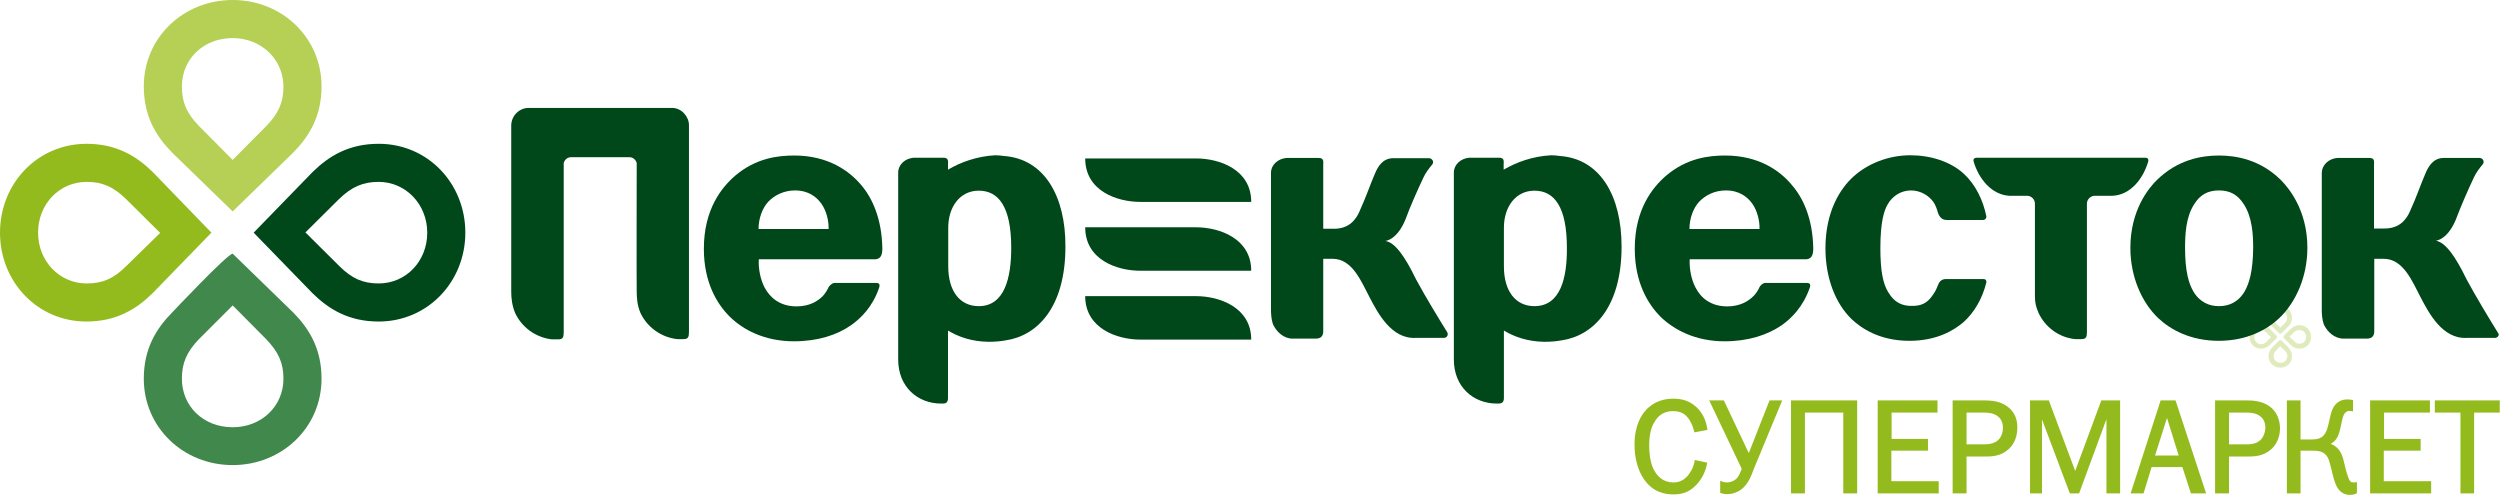 <?xml version="1.0" encoding="utf-8"?>
<!-- Generator: Adobe Illustrator 19.1.1, SVG Export Plug-In . SVG Version: 6.00 Build 0)  -->
<svg version="1.1" id="Слой_1" xmlns="http://www.w3.org/2000/svg" xmlns:xlink="http://www.w3.org/1999/xlink" x="0px" y="0px"
	 viewBox="0 0 1024 202.7" style="enable-background:new 0 0 1024 202.7;" xml:space="preserve">
<style type="text/css">
	.st0{clip-path:url(#SVGID_2_);}
	.st1{opacity:0.3;clip-path:url(#SVGID_4_);}
	.st2{clip-path:url(#SVGID_6_);fill:#94BB1E;}
	.st3{clip-path:url(#SVGID_4_);fill:#94BB1E;}
	.st4{clip-path:url(#SVGID_4_);fill:#004819;}
	.st5{clip-path:url(#SVGID_4_);fill:#41884C;}
	.st6{clip-path:url(#SVGID_4_);fill:#B5D054;}
</style>
<g>
	<defs>
		<rect id="SVGID_1_" x="0" y="0" width="1024" height="202.7"/>
	</defs>
	<clipPath id="SVGID_2_">
		<use xlink:href="#SVGID_1_"  style="overflow:visible;"/>
	</clipPath>
	<g class="st0">
		<defs>
			<rect id="SVGID_3_" x="0" y="0" width="1024" height="202.7"/>
		</defs>
		<clipPath id="SVGID_4_">
			<use xlink:href="#SVGID_3_"  style="overflow:visible;"/>
		</clipPath>
		<g class="st1">
			<g>
				<defs>
					<rect id="SVGID_5_" x="748.4" y="-27.3" width="371.2" height="188"/>
				</defs>
				<clipPath id="SVGID_6_">
					<use xlink:href="#SVGID_5_"  style="overflow:visible;"/>
				</clipPath>
				<path class="st2" d="M941.9,133.2c-1.6,0-2.7,0.7-3.6,1.5l-2.6,2.6c-0.2,0.2-0.4,0.4-0.4,0.7c0,0.3,0.2,0.5,0.4,0.7l2.6,2.6
					c0.9,0.9,2,1.5,3.6,1.5c2.7,0,4.7-2.1,4.7-4.8C946.6,135.3,944.6,133.2,941.9,133.2 M941.9,135.2c1.5,0,2.7,1.2,2.7,2.8
					c0,1.6-1.2,2.8-2.7,2.8c-0.9,0-1.5-0.3-2.2-1l-1.9-1.9l1.9-1.9C940.4,135.4,941,135.2,941.9,135.2"/>
				<path class="st2" d="M926.1,133.2c-2.6,0-4.7,2.1-4.7,4.8c0,2.7,2,4.8,4.7,4.8c1.6,0,2.7-0.7,3.6-1.5l2.6-2.6
					c0.2-0.2,0.4-0.4,0.4-0.7c0-0.3-0.1-0.5-0.4-0.7l-2.6-2.6C928.8,133.8,927.7,133.2,926.1,133.2 M926.1,135.2
					c0.9,0,1.5,0.3,2.2,1l1.9,1.9l-1.9,1.9c-0.7,0.7-1.3,1-2.2,1c-1.5,0-2.7-1.3-2.7-2.8C923.4,136.4,924.6,135.2,926.1,135.2"/>
				<path class="st2" d="M934,139.3c-0.3,0-0.5,0.2-0.7,0.4l-2.6,2.6c-0.9,0.9-1.5,2-1.5,3.6c0,2.6,2.1,4.7,4.8,4.7
					c2.7,0,4.8-2,4.8-4.7c0-1.6-0.7-2.7-1.5-3.6l-2.6-2.6C934.5,139.5,934.3,139.3,934,139.3 M934,141.8l1.9,1.9
					c0.7,0.7,1,1.3,1,2.2c0,1.5-1.2,2.7-2.8,2.7c-1.6,0-2.8-1.2-2.8-2.7c0-0.9,0.3-1.5,0.9-2.2L934,141.8z"/>
				<path class="st2" d="M934,125.4c-2.7,0-4.8,2-4.8,4.7c0,1.6,0.7,2.7,1.5,3.6l2.6,2.6c0.2,0.2,0.4,0.4,0.7,0.4
					c0.3,0,0.5-0.2,0.7-0.4l2.6-2.6c0.9-0.9,1.5-2,1.5-3.6C938.8,127.4,936.7,125.4,934,125.4 M934,127.4c1.6,0,2.8,1.2,2.8,2.7
					c0,0.9-0.3,1.5-0.9,2.2l-1.9,1.9l-1.9-1.9c-0.7-0.7-1-1.3-1-2.2C931.2,128.6,932.4,127.4,934,127.4"/>
			</g>
		</g>
		<path class="st3" d="M997.3,164v5h10.5v33.1h5.6V169h10.5v-5H997.3z M976.5,184.6h15v-4.8h-15V169h18.8v-5h-24.5v38.1h25v-5h-19.4
			V184.6z M963.9,197.6c-1.2,0-1.5-0.7-2-1.9c-1.7-4.7-1.6-6.9-2.8-9.6c-0.5-1.2-1.8-3.4-4.5-4.3c1.9-0.9,2.9-2.6,3.4-4.2
			c1-2.8,1.3-7,2.4-8.3c0.4-0.5,1.2-1,1.7-1c0.2,0,0.4,0,1.1,0.1l0.6,0.1v-4.6l-0.4-0.1c-0.4-0.1-1.1-0.2-1.9-0.2
			c-1.8,0-4.6,0.6-6.1,4c-1.3,2.9-1.5,7.5-3,9.9c-1.3,2.1-3.3,2.5-5.4,2.5h-4.7V164h-5.6v38.1h5.6v-17.5h4.6c2.5,0,5,0.1,6.5,2.7
			c0.6,1,0.9,2.5,1.6,5.1c0.6,2.7,1.2,5.1,2.2,7c1.4,2.5,3.4,3.3,5.3,3.3h0.1c1.1,0,1.8-0.2,2.6-0.6l0.2-0.1v-4.6l-0.7,0.2
			C964.6,197.6,964.3,197.6,963.9,197.6 M925.8,180.3c-1.8,1.7-4.4,1.7-6.1,1.7h-6.7v-13h7.2c1.7,0,4.1,0.2,5.7,1.6
			c0.8,0.6,2,2,2,4.6C927.8,177.5,926.9,179.3,925.8,180.3 M929.7,166.5c-3-2.2-6.6-2.5-9.6-2.5h-12.8v38.1h5.7v-15.1h7.3
			c0.1,0,0.2,0,0.3,0c2.5,0,6.4,0,9.7-3c1.2-1,3.6-3.8,3.6-8.7C933.8,170.6,931.6,167.9,929.7,166.5 M882.7,186.6l4.9-15.4l4.8,15.4
			H882.7z M891.1,164H885l-12.3,38.1h5.3l3.3-10.8h12.6l3.5,10.8h6.2l-0.2-0.7L891.1,164z M850,192.9L839.2,164h-7.7v38.1h4.9v-30.3
			l11.4,30.3h3.8l11.2-30.4v30.4h5.6V164h-7.7L850,192.9z M818.4,180.3c-1.9,1.7-4.5,1.7-6.2,1.7h-6.7v-13h7.1
			c1.7,0,4.2,0.2,5.8,1.6c0.8,0.6,2,2,2,4.6C820.4,177.5,819.5,179.3,818.4,180.3 M822.2,166.5c-2.9-2.2-6.6-2.5-9.6-2.5h-12.8v38.1
			h5.7v-15.1h7.3c0.1,0,0.2,0,0.2,0c2.6,0,6.4,0,9.7-3c1.2-1,3.6-3.8,3.6-8.7C826.4,170.6,824.2,167.9,822.2,166.5 M774.8,184.6
			h14.9v-4.8h-14.9V169h18.8v-5h-24.5v38.1h25v-5h-19.4V184.6z M733.6,202.1h5.7V169H755v33.1h5.7V164h-27.1V202.1z M716.3,185.6
			L706.1,164h-6l13.3,28c-0.4,1.3-1.2,3.2-2.3,4.2c-0.8,0.7-2.1,1.4-3.9,1.4c-0.7,0-1.2-0.1-1.9-0.4l-0.7-0.3v5l0.3,0.1
			c0.6,0.2,1.5,0.4,2.6,0.4h0c2.1,0,4.5-0.8,6.3-2.4c2.5-2.2,3.6-5.3,4.6-8L730,164h-5.2L716.3,185.6z M694.1,189
			c-0.6,3.2-2.3,5.2-2.9,6c-1.7,1.7-3.2,2.6-5.8,2.6c-4.3,0-6.8-2.7-8.2-5.6c-1.2-2.6-1.7-6.2-1.7-9.4c0-2.6,0.3-6.6,2-9.5
			c2.1-3.7,4.9-4.7,7.8-4.7c3,0,5,1,6.7,3.6c1,1.6,1.6,3.3,1.9,4.6l0.1,0.5l0.5-0.1l4.9-0.9l-0.1-0.5c-0.5-3.6-2.2-6.8-4.4-8.8
			c-3.1-2.9-6.4-3.5-9.5-3.5c-2.5,0-7.6,0.4-11.6,5.1c-1.2,1.4-4.4,5.7-4.3,13.9c0,4.9,1.2,9.9,3.6,13.6c3.8,5.8,8.9,6.6,12.3,6.6
			h0.1c2.8,0,6.2-0.5,9.4-4c2.2-2.3,3.7-5.4,4.3-8.5l0.1-0.5l-5.2-1.1L694.1,189z"/>
		<path class="st4" d="M155.1,58.9c-12.2,0-20.4,5-27.1,11.6l-24.1,24.8l24.1,24.8c6.7,6.6,14.9,11.6,27.1,11.6
			c20.1,0,35.5-16.3,35.5-36.4S175.3,58.9,155.1,58.9 M155.1,74.5c11.1,0,19.9,9.2,19.9,20.8c0,11.7-8.7,20.8-19.9,20.8
			c-6.4,0-11-2-16.1-7.1l-13.9-13.8l13.8-13.7C144.1,76.5,148.7,74.5,155.1,74.5"/>
		<path class="st3" d="M35.5,58.9C15.3,58.9,0,75.2,0,95.3s15.3,36.4,35.4,36.4c12.2,0,20.4-5,27.1-11.6l24.1-24.8L62.6,70.5
			C55.9,63.9,47.6,58.9,35.5,58.9 M35.5,74.5c6.4,0,11,2,16.2,7.1l13.9,13.8L51.7,109c-5.2,5.2-9.8,7.1-16.2,7.1
			c-11.1,0-19.9-9.1-19.9-20.8C15.6,83.6,24.3,74.5,35.5,74.5"/>
		<path class="st5" d="M95.3,103.9c-2.1,0-24.8,24.1-24.8,24.1c-6.6,6.7-11.6,14.9-11.6,27.1c0,20.1,16.3,35.4,36.4,35.4
			c20.1,0,36.4-15.3,36.4-35.4c0-12.2-5-20.4-11.6-27.1L95.3,103.9z M95.3,125.1l13.7,13.8c5.1,5.3,7.1,9.8,7.1,16.2
			c0,11.3-9,19.9-20.8,19.9c-11.9,0-20.8-8.5-20.8-19.9c0-6.4,2-11,7-16.2L95.3,125.1z"/>
		<path class="st6" d="M95.3,0C75.2,0,58.9,15.3,58.9,35.4c0,12.2,5,20.4,11.6,27.1l24.8,24.1l24.8-24.1
			c6.6-6.7,11.6-14.9,11.6-27.1C131.7,15.3,115.4,0,95.3,0 M95.3,15.6c11.7,0,20.8,8.7,20.8,19.9c0,6.4-2,11-7.1,16.2L95.3,65.5
			L81.6,51.7c-5.1-5.2-7.1-9.8-7.1-16.2C74.5,24.1,83.4,15.6,95.3,15.6"/>
		<path class="st4" d="M400.9,125.4c-7.7,0-12.5-6.1-12.5-16.3V93.3c0-8.7,4.9-15.2,12.5-15.2c8.2,0,13.3,6.7,13.3,23.4
			C414.2,113.8,411.5,125.4,400.9,125.4 M411.3,63.9c-1.3-0.2-2.5-0.3-3.7-0.3c-7.5,0.4-14.3,2.9-19.3,5.9v-2.3
			c0-0.9,0.4-2.6-1.8-2.6h-12.3c-3.5,0.3-6.2,2.8-6.3,5.9v13h0v63.8c0,11.1,7.9,18,17.6,18h0.8c1,0,2-0.4,2-2.2v-27.7
			c4.2,2.5,9.5,4.5,16.6,4.6c2.6,0,4.9-0.2,7.1-0.6c12.8-1.9,24.4-13.4,24.4-38.4C436.5,80.3,427.7,65.1,411.3,63.9"/>
		<path class="st4" d="M919.5,119.2c-2.7,4.7-6.7,6.2-10.6,6.2c-3.9,0-7.9-1.5-10.6-6.2c-1.7-3-3.3-7.8-3.3-17.7
			c0-5.4,0.3-12.5,3.7-17.8c2.4-3.9,5.6-5.7,10.2-5.7c4.6,0,7.7,1.8,10.2,5.7c3.4,5.3,3.8,12.3,3.8,17.8
			C922.8,111.4,921.2,116.1,919.5,119.2 M908.9,63.7c-7.2,0-16.9,1.7-25.4,10c-3.5,3.4-10.9,12.5-10.9,27.8
			c0,11.8,4.6,22.3,11.4,28.8c5,4.7,13.2,9.3,24.8,9.3c11.6,0,19.8-4.6,24.8-9.3c6.9-6.6,11.5-17.1,11.5-28.8
			c0-15.3-7.5-24.4-10.9-27.8C925.8,65.4,916,63.7,908.9,63.7"/>
		<path class="st4" d="M782.7,78c4,0,7.3,2.1,9.2,4.7c0.8,1.1,1.4,2.7,1.9,4.5c0.6,1.7,1.7,2.9,3.5,2.9h15c0.8,0,1.4-0.7,1.3-1.5
			c-1.3-6.6-4.5-13.1-9.2-17.4c-5.4-5-13.6-7.6-21.9-7.6c-9.3,0-17.6,3.6-23.2,8.6c-5.6,5-11.6,14.5-11.6,29.5
			c0,12.5,4.3,22.8,10.7,29c3.8,3.6,11.3,8.9,23.7,8.9c11.1,0,18.1-4.2,22.1-7.6c4.4-3.9,7.8-9.7,9.4-16.3c0.1-0.5,0-1.4-1.2-1.4
			h-15.5c-1.8,0.1-2.6,1.1-3.2,2.7c0,0-0.1,0.2-0.2,0.5c0,0.1,0,0.1-0.1,0.2c0,0.1-0.1,0.2-0.1,0.3l0,0c-0.4,0.9-0.8,1.7-1.4,2.5
			c-2.5,3.9-5.1,4.8-8.8,4.8c-3.5,0-6.9-0.9-9.8-5.8c-2-3.4-3.1-8.4-3.1-17.9c0-11.3,1.7-15.7,3-17.9C775.1,80.3,778.7,78,782.7,78"
			/>
		<path class="st4" d="M310.7,93.8c0-4.4,1.6-8.6,4-11.2c2.6-2.7,6.5-4.6,10.9-4.6c5.6,0,8.9,2.7,10.9,5.5c2,2.9,3,6.9,2.9,10.3
			H310.7z M325.3,63.7c-6.5,0-15.6,1-24.1,8.2c-5.7,4.9-12.9,13.9-12.9,30c0,13.8,5.4,22.6,10.5,27.7c5.4,5.4,14.3,10.2,26.4,10.2
			c9.8,0,17.7-2.6,23.4-6.6c4-2.8,8.9-7.6,11.5-15.4c0.2-0.6,0.5-1.9-1.1-1.9h-17.2c-1,0-2.1,1.2-2.4,1.7c-0.6,1.4-1.5,2.7-2.4,3.7
			c-2,2-5.4,4.2-10.7,4.2c-6.9,0-10.9-3.6-13.1-7.7c-1.7-3.2-2.6-7.6-2.4-11.6h47.9c1.9-0.3,2.6-1.4,2.7-4c0,0,0-0.3,0-0.6
			c-0.2-11.9-4.1-20.4-8.4-25.5C348,70,339.2,63.7,325.3,63.7"/>
		<path class="st4" d="M580,114.4c-4.6-9.5-8.7-15.2-12.6-15.7c0,0,5.2-0.3,8.7-9.9c1.2-3.4,4.6-11.2,6.9-16
			c0.8-1.8,2.2-3.7,3.7-5.5c0.2-0.2,0.3-0.6,0.3-0.9c0-0.8-0.7-1.5-1.5-1.6h-15c-4.1,0.1-6.1,3.3-7.4,6.5c-2.2,5.1-3.1,8.3-6.3,15.4
			c-1.5,3.4-4.3,7-10.4,7H542V67.3c0-0.9,0.4-2.6-1.8-2.6h-13.3c-3.5,0.3-6.3,2.9-6.3,6v56.2c0,1.6,0.1,3.8,0.8,5.9
			c1.5,3.2,4.4,5.9,8.1,5.9h9.4c2.4,0,3.1-1.3,3.1-3.1V106h3.8c8.2,0,11.8,9.4,15.3,16c3.2,6.1,8.8,16.9,18.7,16.4h11.8
			c0.8-0.1,1.4-0.7,1.4-1.5c0-0.3-0.1-0.5-0.2-0.8C590,131.6,583.8,121.5,580,114.4"/>
		<path class="st4" d="M275.3,44.2h-58.8c-3.7,0-7.1,3.1-7.1,7.3c0,0,0,67.6,0,67.9c0,2.6,0.3,5.7,1.6,8.8c2.7,5.8,8.3,10,15,10.8
			h2.7c1.9,0,2.2-0.9,2.2-3V66.8c0.3-1.3,1.5-2.4,2.9-2.4h24.1c1.4,0,2.6,1.1,2.9,2.4c0,0-0.1,51.5,0,52.5c0,2.6,0.2,5.7,1.5,8.8
			c2.7,5.8,8.3,10,15,10.8h2.7c1.9,0,2.2-0.9,2.2-3V51.4C282.3,48,279.3,44.2,275.3,44.2"/>
		<path class="st4" d="M879.9,66.2c0.2-0.7,0.1-1.6-1.3-1.6h-68.8c-1.5,0-1.6,0.9-1.4,1.6c2.1,7,7.3,13.6,14.7,14h7.5
			c1.6,0.2,2.9,1.5,2.9,3.2v37.8c0,2.7,0.4,4.5,1.5,7c2.7,5.8,8.3,10,14.9,10.7h2.7c1.9,0,2.2-0.9,2.2-3V83.4c0-1.6,1.3-3,2.9-3.2
			h7.5C872.6,79.9,877.8,73.3,879.9,66.2"/>
		<path class="st4" d="M1023.1,136.2c-2.8-4.5-9-14.7-12.8-21.8c-4.6-9.5-8.7-15.2-12.6-15.8c0,0,5.2-0.3,8.7-9.9
			c1.2-3.3,4.6-11.2,6.9-16c0.8-1.8,2.2-3.7,3.7-5.5c0.2-0.2,0.3-0.6,0.3-0.9c0-0.8-0.6-1.5-1.5-1.6h-15c-4.1,0.1-6.1,3.3-7.4,6.5
			c-2.2,5.1-3.1,8.3-6.3,15.4c-1.5,3.4-4.3,7-10.4,7h-4.3V67.3c0-0.9,0.4-2.6-1.8-2.6h-13.3c-3.5,0.3-6.2,2.9-6.3,6v56.2
			c0,1.6,0.1,3.8,0.8,5.9c1.5,3.2,4.4,5.9,8.2,5.9h9.4c2.4,0,3.1-1.3,3.1-3.1V106h3.8c8.2,0,11.8,9.4,15.3,16
			c3.2,6.1,8.8,16.9,18.7,16.4h11.8c0.8-0.1,1.4-0.7,1.4-1.5C1023.3,136.6,1023.2,136.4,1023.1,136.2"/>
		<path class="st4" d="M628.5,125.4c-7.7,0-12.5-6.1-12.5-16.3V93.3c0-8.7,4.9-15.2,12.5-15.2c8.2,0,13.3,6.7,13.3,23.4
			C641.9,113.8,639.2,125.4,628.5,125.4 M639,63.9c-1.3-0.2-2.5-0.3-3.7-0.3c-7.6,0.4-14.3,2.9-19.4,5.9v-2.3c0-0.9,0.4-2.6-1.8-2.6
			h-12.3c-3.5,0.3-6.2,2.8-6.3,5.9v13h0v63.8c0,11.1,7.9,18,17.6,18h0.8c1,0,2.1-0.4,2.1-2.2v-27.7c4.2,2.5,9.5,4.5,16.6,4.6
			c2.5,0,4.9-0.2,7.1-0.6c12.8-1.9,24.5-13.4,24.5-38.4C664.2,80.3,655.5,65.1,639,63.9"/>
		<path class="st4" d="M692,93.8c0-4.4,1.6-8.6,4-11.2c2.6-2.7,6.4-4.6,10.9-4.6c5.6,0,8.9,2.7,10.9,5.5c2,2.9,3,6.9,2.9,10.3H692z
			 M706.6,63.7c-6.5,0-15.6,1-24.1,8.2c-5.7,4.9-12.9,13.9-12.9,30c0,13.8,5.4,22.6,10.4,27.7c5.5,5.4,14.3,10.2,26.4,10.2
			c9.7,0,17.6-2.6,23.4-6.6c4-2.8,8.8-7.6,11.5-15.4c0.2-0.6,0.5-1.9-1.1-1.9H723c-1,0-2.1,1.2-2.3,1.7c-0.6,1.4-1.5,2.7-2.5,3.7
			c-2,2-5.4,4.2-10.7,4.2c-6.9,0-10.9-3.6-13-7.7c-1.7-3.2-2.6-7.6-2.4-11.6h47.9c1.9-0.3,2.6-1.4,2.7-4v-0.6
			c-0.2-11.9-4.1-20.4-8.5-25.5C729.3,70,720.5,63.7,706.6,63.7"/>
		<path class="st4" d="M489.9,64.9l-34.3,0l-11.1,0c0,13.3,13,17.8,22.6,17.8l30.9,0l14.5,0C512.5,69.4,499.5,64.9,489.9,64.9"/>
		<path class="st4" d="M489.9,93.1l-34.3,0l-11.1,0c0,13.3,13,17.8,22.6,17.8l30.9,0l14.5,0C512.5,97.7,499.5,93.1,489.9,93.1"/>
		<path class="st4" d="M489.9,121.3l-34.3,0l-11.1,0c0,13.2,13,17.8,22.6,17.8l30.9,0l14.5,0C512.5,125.9,499.5,121.3,489.9,121.3"
			/>
	</g>
</g>
</svg>

